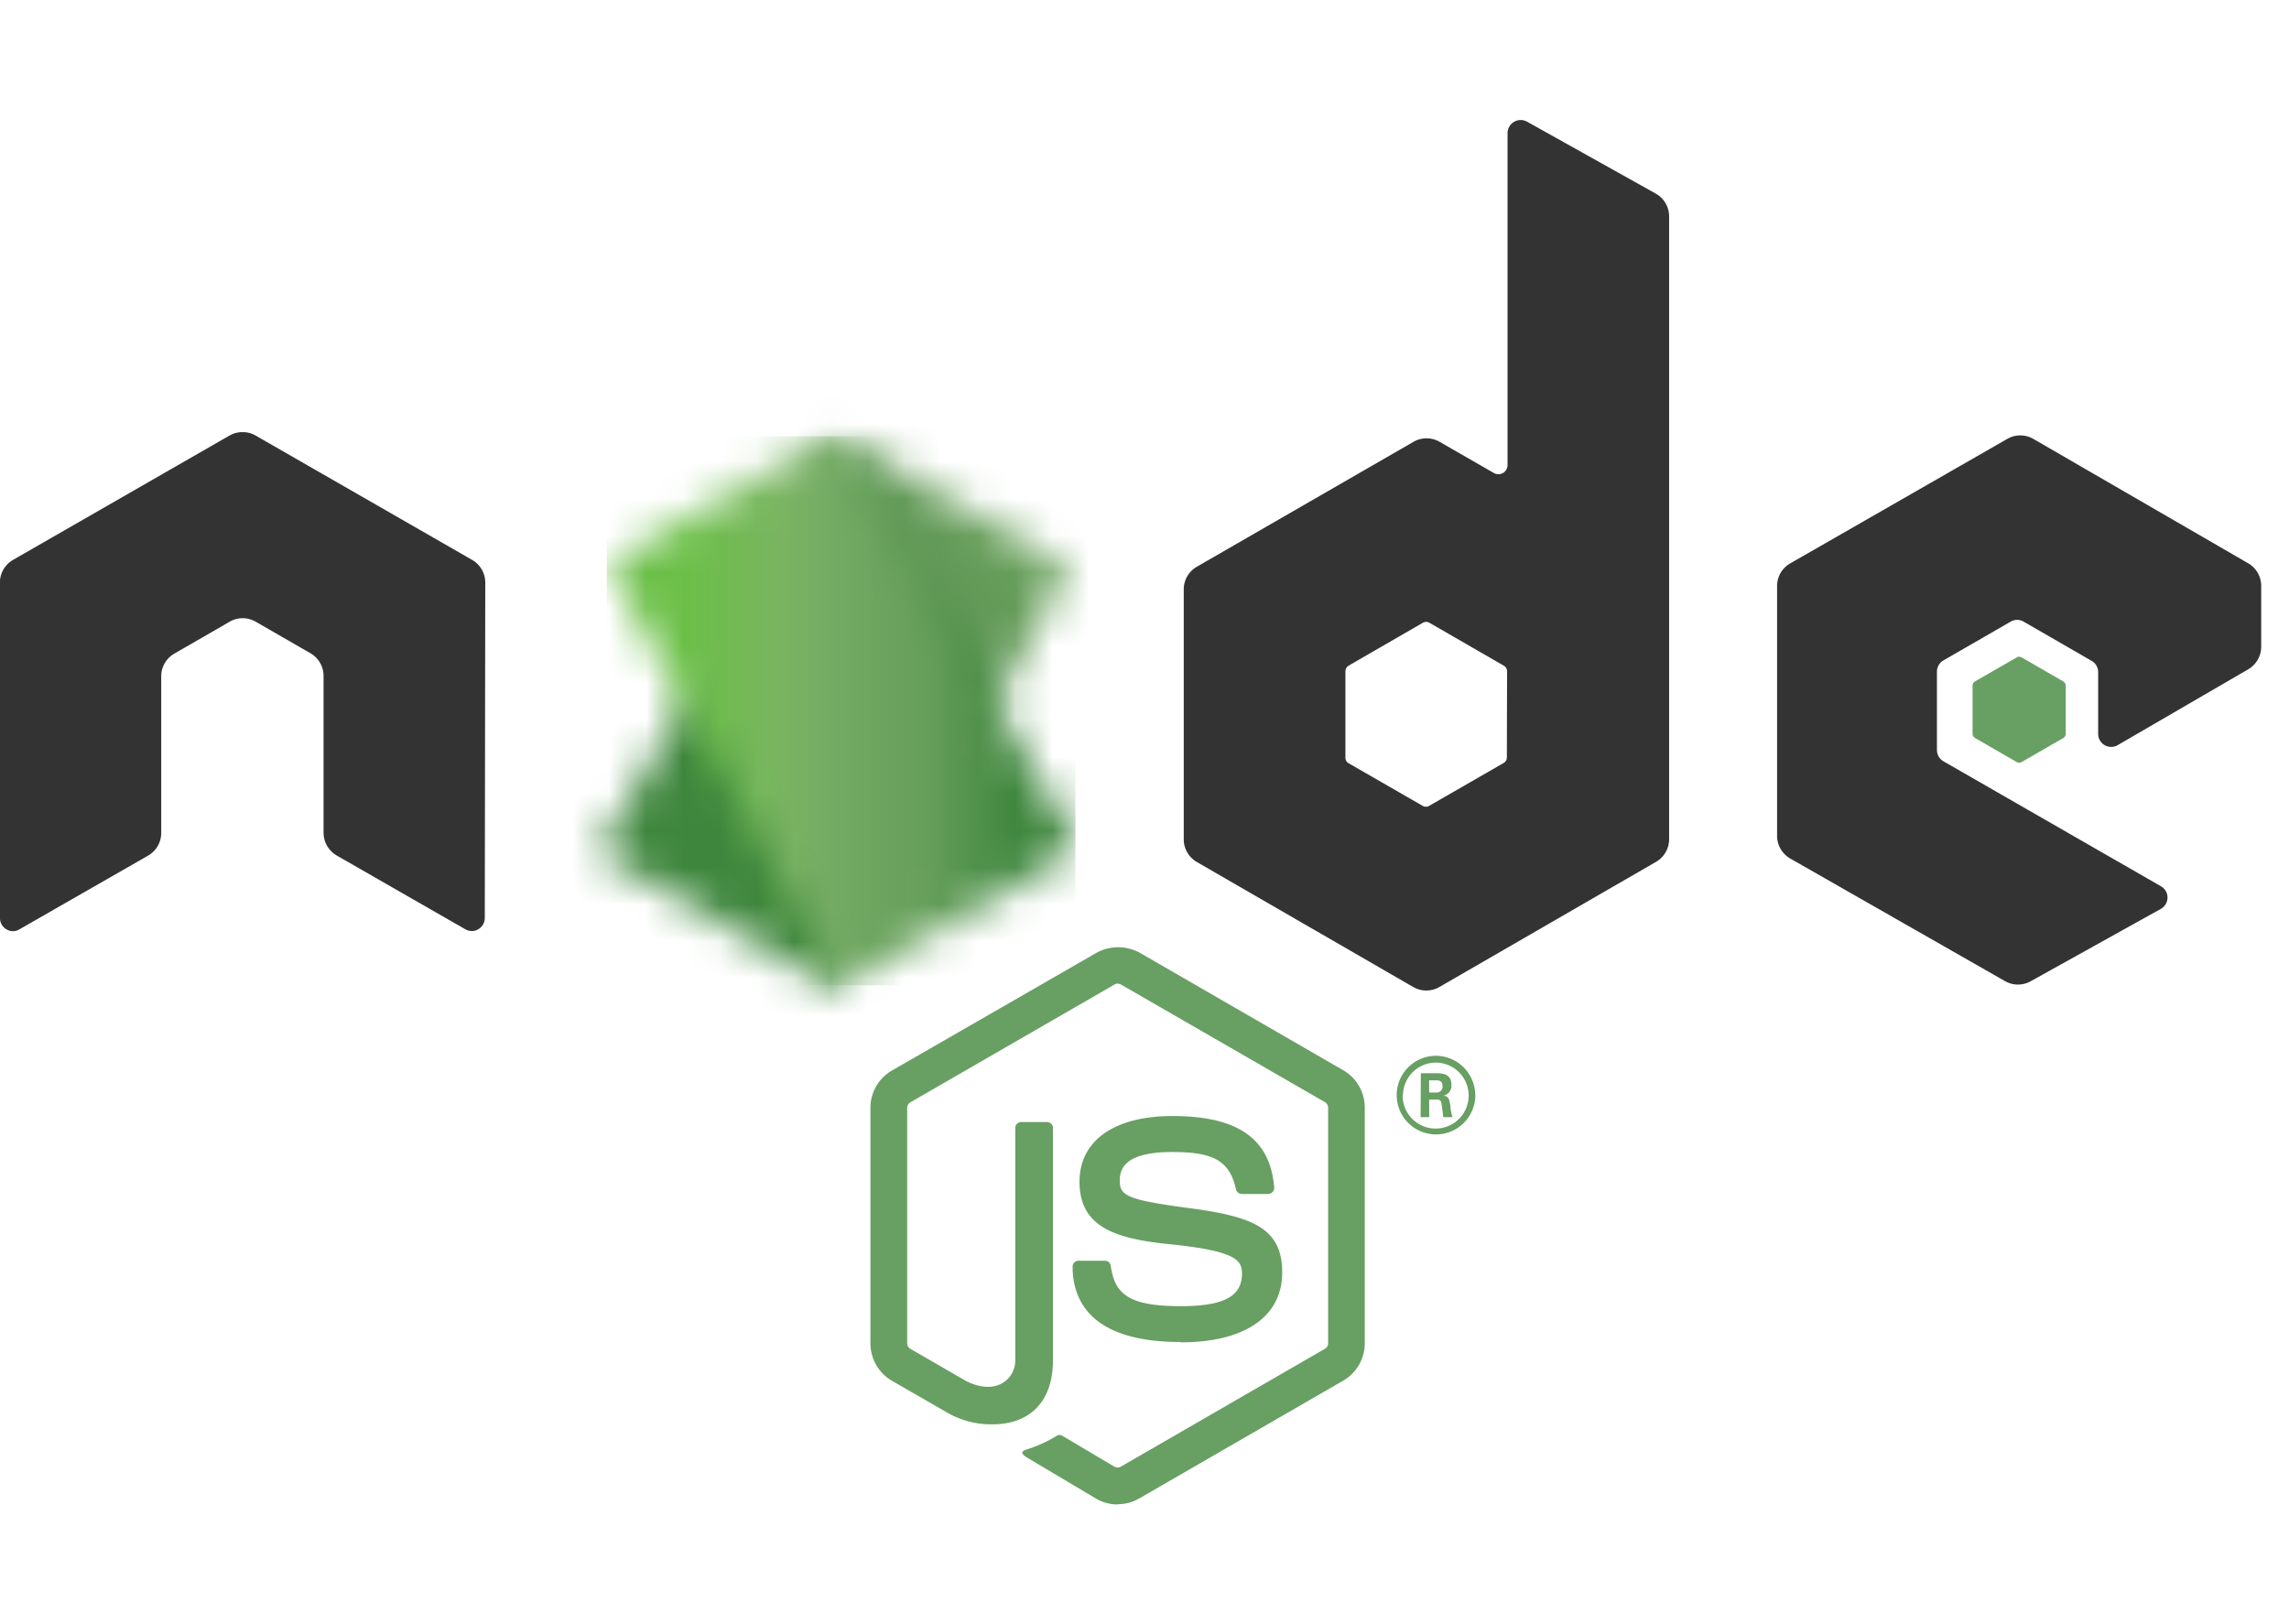 <svg xmlns="http://www.w3.org/2000/svg" width="62" height="44" fill="none"><g clip-path="url(#a)"><path fill="#689F63" d="M30.271 40.757c-.203 0-.402-.054-.578-.156l-1.838-1.093c-.275-.154-.14-.209-.049-.24.29-.09.566-.217.824-.376a.141.141 0 01.138 0l1.418.842a.187.187 0 00.171 0l5.53-3.194a.174.174 0 00.087-.15v-6.379a.177.177 0 00-.086-.153L30.36 26.67a.172.172 0 00-.171 0l-5.528 3.191a.179.179 0 00-.089.15v6.382a.171.171 0 00.086.147l1.516.876c.824.41 1.326-.073 1.326-.56v-6.3a.159.159 0 01.16-.159h.7a.16.16 0 01.16.16v6.302c0 1.096-.613 1.727-1.639 1.727a2.37 2.37 0 01-1.273-.346l-1.452-.836a1.17 1.17 0 01-.579-1.01V30.01a1.164 1.164 0 01.579-1.007l5.549-3.194a1.225 1.225 0 011.164 0l5.53 3.194a1.167 1.167 0 01.567 1.007v6.382a1.17 1.17 0 01-.579 1.008l-5.53 3.194a1.164 1.164 0 01-.582.156"/><path fill="#689F63" d="M31.98 36.356c-2.419 0-2.927-1.111-2.927-2.042a.16.16 0 01.159-.16h.713a.159.159 0 01.16.135c.107.73.428 1.096 1.892 1.096 1.167 0 1.663-.263 1.663-.881 0-.356-.14-.613-1.95-.797-1.517-.15-2.45-.483-2.45-1.693 0-1.115.94-1.78 2.517-1.78 1.77 0 2.649.613 2.756 1.936a.161.161 0 01-.096.16.166.166 0 01-.063.015h-.72a.16.16 0 01-.156-.126c-.175-.766-.591-1.01-1.727-1.01-1.271 0-1.421.444-1.421.774 0 .405.174.52 1.892.747 1.718.227 2.508.546 2.508 1.74s-1.004 1.895-2.756 1.895m6.737-6.767h.181a.161.161 0 00.169-.1.163.163 0 00.012-.069c0-.162-.114-.162-.175-.162h-.19l.003.33zm-.226-.524h.407c.14 0 .42 0 .42.306a.275.275 0 01-.227.306c.165 0 .175.12.199.273.007.104.027.207.061.306h-.254c0-.055-.046-.361-.046-.376-.015-.068-.04-.101-.126-.101h-.208v.477h-.232l.006-1.191zm-.493.594a.894.894 0 10.9-.882.894.894 0 00-.891.891m1.96 0a1.065 1.065 0 11-1.069-1.075 1.07 1.07 0 011.066 1.066"/><path fill="#333" d="M13.144 15.78a.708.708 0 00-.356-.612l-5.864-3.369a.687.687 0 00-.322-.092h-.06a.7.7 0 00-.325.092L.352 15.168a.714.714 0 00-.355.612L0 24.87a.349.349 0 00.175.306.334.334 0 00.352 0l3.485-1.997a.713.713 0 00.355-.612v-4.248a.707.707 0 01.355-.612l1.498-.864a.704.704 0 01.707 0l1.482.854a.708.708 0 01.355.613v4.254a.717.717 0 00.356.612l3.482 1.997a.345.345 0 00.355 0 .355.355 0 00.174-.307l.013-9.086zm27.671 4.738a.175.175 0 01-.089.153l-2.015 1.16a.177.177 0 01-.177 0l-2.015-1.16a.174.174 0 01-.077-.153v-2.33a.177.177 0 01.086-.154l2.012-1.163a.178.178 0 01.177 0l2.016 1.163a.177.177 0 01.088.153l-.006 2.33zm.545-17.223a.356.356 0 00-.526.306V12.6a.248.248 0 01-.371.214l-1.47-.845a.709.709 0 00-.707 0l-5.868 3.384a.707.707 0 00-.355.612v6.774a.71.71 0 00.355.613l5.861 3.387a.71.71 0 00.708 0l5.867-3.39a.71.71 0 00.356-.613V5.855a.71.71 0 00-.365-.612L41.36 3.295zm19.535 14.837a.708.708 0 00.352-.612v-1.648a.707.707 0 00-.352-.612l-5.818-3.369a.707.707 0 00-.71 0l-5.878 3.372a.707.707 0 00-.355.612v6.771a.71.71 0 00.358.613l5.819 3.322a.707.707 0 00.695 0l3.525-1.96a.352.352 0 000-.612l-5.889-3.384a.352.352 0 01-.178-.306v-2.122a.352.352 0 01.178-.307l1.837-1.06a.35.35 0 01.337.013l1.838 1.06a.352.352 0 01.177.306v1.669a.352.352 0 00.533.306l3.531-2.052z"/><path fill="#689F63" d="M54.623 17.81a.134.134 0 01.135 0l1.127.65a.134.134 0 01.067.116v1.302a.134.134 0 01-.067.116l-1.127.65a.134.134 0 01-.135 0l-1.124-.65a.135.135 0 01-.07-.116v-1.302a.134.134 0 01.067-.116l1.127-.65z"/><mask id="a" width="14" height="16" x="16" y="11" maskUnits="userSpaceOnUse" style="mask-type:luminance"><path fill="#fff" d="M22.251 11.91l-5.818 3.368a.704.704 0 00-.353.613v6.737a.704.704 0 00.353.612l5.818 3.369a.708.708 0 00.704 0l5.819-3.369a.704.704 0 00.352-.612V15.89a.705.705 0 00-.352-.613l-5.819-3.369a.71.71 0 00-.707 0"/></mask><g mask="url(#a)"><path fill="url(#b)" d="M35.036 14.7L18.601 6.647 10.173 23.84l16.436 8.058 8.427-17.199z"/></g><mask id="c" width="13" height="16" x="16" y="11" maskUnits="userSpaceOnUse" style="mask-type:luminance"><path fill="#fff" d="M16.212 23.053a.706.706 0 00.208.181l5.016 2.891.834.478a.707.707 0 00.545.067l6.14-11.263a.698.698 0 00-.166-.129l-3.819-2.205-2.018-1.16a.732.732 0 00-.183-.074l-6.557 11.214z"/></mask><g mask="url(#c)"><path fill="url(#e)" d="M9.104 17.088l11.607 15.707 15.348-11.33L24.453 5.747 9.104 17.088z"/></g><mask id="b" width="14" height="16" x="16" y="11" maskUnits="userSpaceOnUse" style="mask-type:luminance"><path fill="#fff" d="M22.536 11.82a.71.71 0 00-.282.09l-5.818 3.368 6.271 11.423a.7.7 0 00.252-.086l5.818-3.369a.708.708 0 00.34-.48L22.738 11.83a.72.72 0 00-.144 0h-.055"/></mask><g mask="url(#b)"><path fill="url(#g)" d="M16.436 11.818v14.874h12.693V11.818H16.436z"/></g></g><defs><linearGradient id="c" x1="26.819" x2="18.427" y1="9.9" y2="27.023" gradientUnits="userSpaceOnUse"><stop offset=".3" stop-color="#3E863D"/><stop offset=".5" stop-color="#55934F"/><stop offset=".8" stop-color="#5AAD45"/></linearGradient><linearGradient id="e" x1="15.111" x2="30.375" y1="24.508" y2="13.23" gradientUnits="userSpaceOnUse"><stop offset=".57" stop-color="#3E863D"/><stop offset=".72" stop-color="#619857"/><stop offset="1" stop-color="#76AC64"/></linearGradient><linearGradient id="g" x1="16.52" x2="28.851" y1="19.157" y2="19.157" gradientUnits="userSpaceOnUse"><stop offset=".16" stop-color="#6BBF47"/><stop offset=".38" stop-color="#79B461"/><stop offset=".47" stop-color="#75AC64"/><stop offset=".7" stop-color="#659E5A"/><stop offset=".9" stop-color="#3E863D"/></linearGradient><clipPath id="a"><path fill="#fff" d="M0 0h61.247v44H0z"/></clipPath></defs></svg>